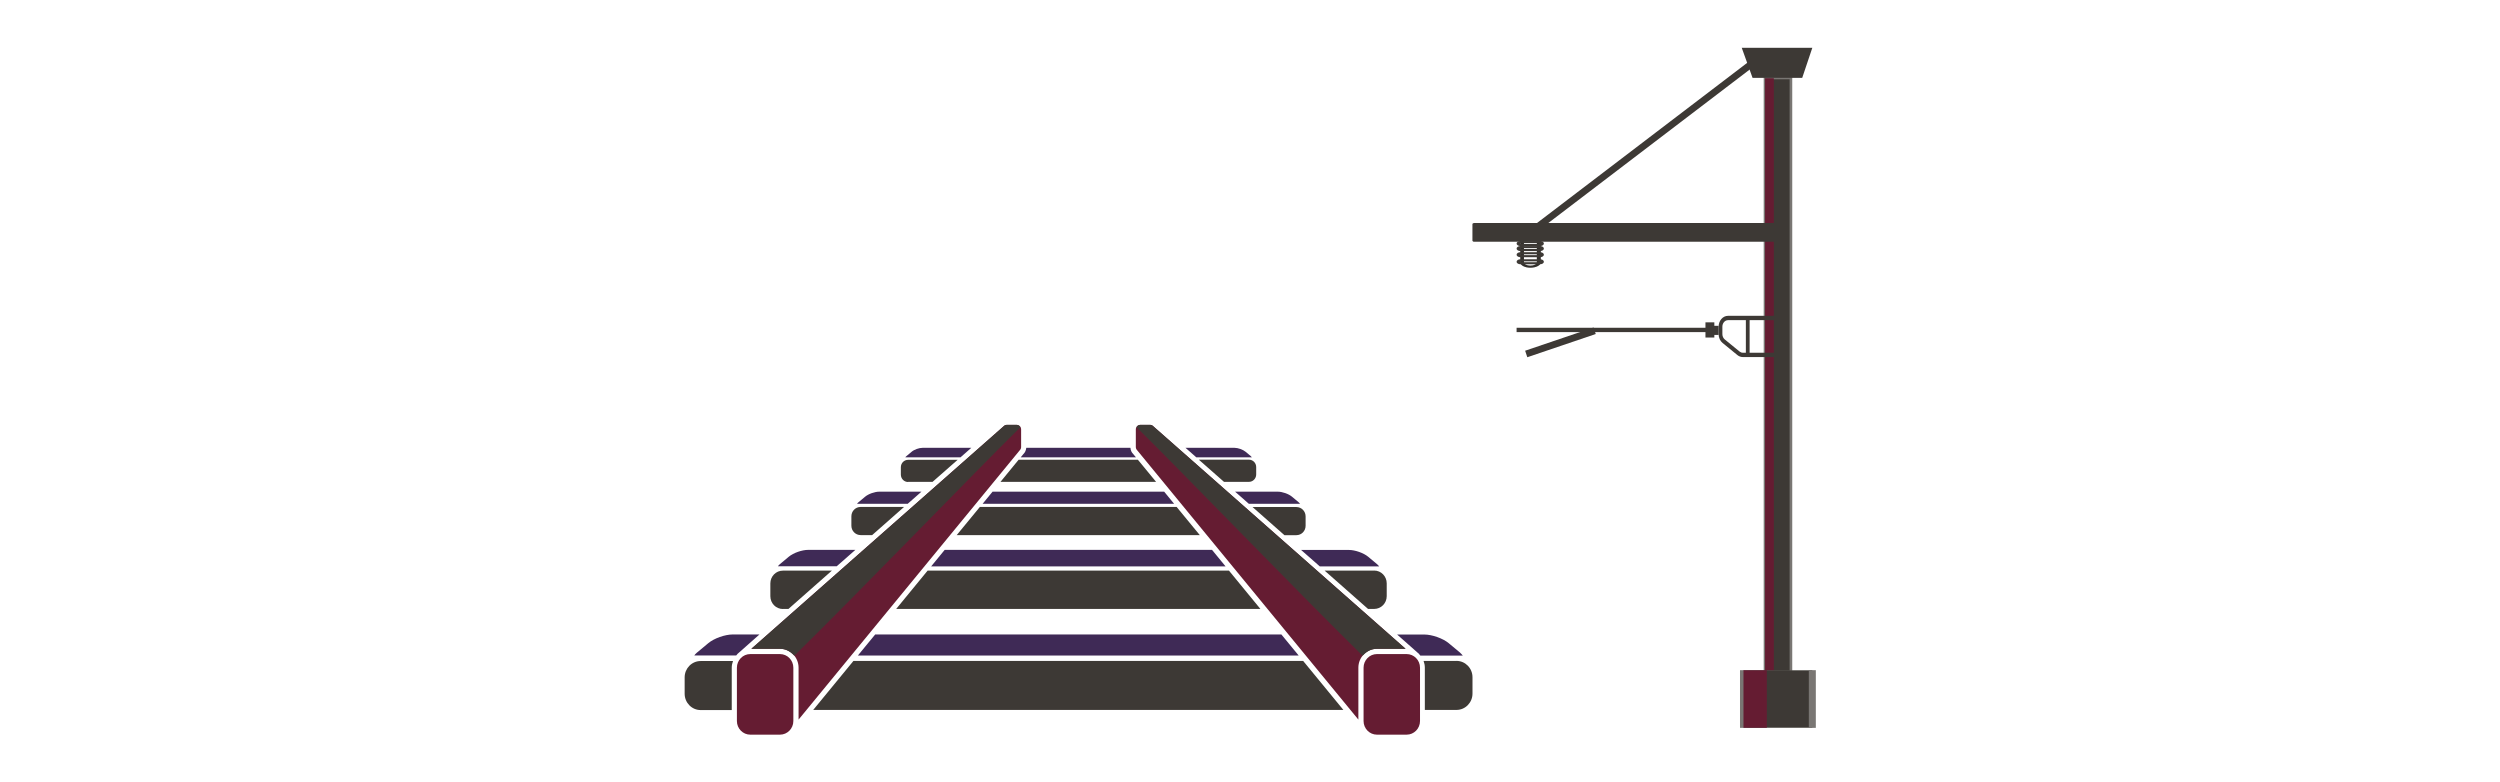 <?xml version="1.0" encoding="UTF-8"?>
<svg id="svg113" width="326" height="102" fill="none" version="1.1" viewBox="0 0 326 102" xmlns="http://www.w3.org/2000/svg">
 <g id="g985" transform="matrix(.878 0 0 .878 48.89 6.234)">
  <g id="g62" clip-path="url(#clip0_1_18434)">
   <path id="path2" d="m96.325 60.317s-0.166 0.201-0.414 0.507h17.116c-0.259-0.317-0.414-0.507-0.445-0.538-0.217-0.211-0.352-0.538-0.372-0.876h-15.472c-0.031 0.338-0.166 0.665-0.404 0.908z" fill="#3f2a56"/>
   <path id="path4" d="m130.25 60.824c-0.042-0.063-0.104-0.127-0.176-0.19l-0.755-0.633c-0.394-0.327-1.128-0.591-1.646-0.591h-7.285c0.507 0.443 1.035 0.918 1.604 1.414h8.268z" fill="#3f2a56"/>
   <path id="path6" d="m122.39 61.193c0.817 0.718 1.676 1.478 2.576 2.269 0.373 0.327 0.756 0.665 1.139 1.003h3.705c0.589 0 1.076-0.486 1.076-1.098v-1.098c0-0.602-0.476-1.098-1.076-1.098h-7.431z" fill="#3d3935"/>
   <path id="path8" d="m90.24 67.727h28.458c-0.517-0.633-1.014-1.235-1.48-1.805h-25.488c-0.466 0.57-0.962 1.172-1.48 1.805z" fill="#3f2a56"/>
   <path id="path10" d="m92.91 64.465h23.108c-1.17-1.425-2.101-2.554-2.701-3.283h-17.717c-0.59 0.718-1.521 1.847-2.691 3.283z" fill="#3d3935"/>
   <path id="path12" d="m86.411 72.382h36.106c-1.222-1.478-2.37-2.892-3.446-4.191h-29.225c-1.066 1.298-2.225 2.713-3.446 4.191z" fill="#3d3935"/>
   <path id="path14" d="m137.2 90.263-0.952-1.161c-0.527-0.644-1.076-1.309-1.624-1.974h-60.322c-0.362 0.443-0.724 0.887-1.087 1.319l-1.49 1.815z" fill="#3f2a56"/>
   <path id="path16" d="m130.33 68.191c1.552 1.372 3.146 2.776 4.75 4.191h1.779c0.756 0 1.366-0.623 1.366-1.393v-1.393c0-0.771-0.61-1.393-1.366-1.393h-6.529z" fill="#3d3935"/>
   <path id="path18" d="m129.8 67.727h7.606c-0.062-0.074-0.124-0.158-0.228-0.243l-0.972-0.813c-0.507-0.422-1.439-0.749-2.111-0.749h-6.344c0.673 0.591 1.356 1.193 2.049 1.805z" fill="#3f2a56"/>
   <path id="path20" d="m140.34 77.016h8.807c-0.083-0.106-0.176-0.211-0.311-0.327l-1.314-1.098c-0.683-0.57-1.956-1.013-2.867-1.013h-7.099c0.932 0.823 1.863 1.647 2.784 2.449z" fill="#3f2a56"/>
   <path id="path22" d="m131.51 83.338c-1.553-1.889-3.126-3.81-4.668-5.689h-44.757c-1.552 1.889-3.125 3.8-4.667 5.689z" fill="#3d3935"/>
   <path id="path24" d="m84.62 74.567c-0.662 0.802-1.335 1.625-2.008 2.449h43.722c-0.683-0.823-1.355-1.647-2.007-2.449h-39.697z" fill="#3f2a56"/>
   <path id="path26" d="m79.188 64.465h3.632c0.321-0.285 0.642-0.57 0.962-0.845 0.962-0.855 1.894-1.668 2.763-2.428h-7.358c-0.59 0-1.076 0.486-1.076 1.098v1.098c0 0.602 0.476 1.098 1.076 1.098z" fill="#3d3935"/>
   <path id="path28" d="m52.996 92.067c0-0.348 0.072-0.686 0.186-0.992h-4.802c-1.314 0-2.38 1.087-2.38 2.428v2.428c0 1.341 1.066 2.428 2.38 2.428h4.615v-6.28z" fill="#3d3935"/>
   <path id="path30" d="m71.064 91.065-5.971 7.273h78.741l-5.971-7.273z" fill="#3d3935"/>
   <path id="path32" d="m148.41 77.649h-7.358c2.307 2.037 4.512 3.979 6.447 5.689h0.911c1.024 0 1.862-0.844 1.862-1.9v-1.9c0-1.045-0.828-1.9-1.862-1.9z" fill="#3d3935"/>
   <path id="path34" d="m161.18 89.84-1.687-1.404c-0.869-0.728-2.494-1.298-3.653-1.298h-4.026c0.663 0.591 1.253 1.108 1.729 1.53l1.562 1.383h-0.02c0.072 0.063 0.124 0.148 0.186 0.222h6.302c-0.103-0.137-0.228-0.274-0.393-0.422z" fill="#3f2a56"/>
   <path id="path36" d="m160.63 91.065h-4.884c0.113 0.306 0.186 0.644 0.186 0.992v6.28h4.698c1.314 0 2.38-1.087 2.38-2.428v-2.428c0-1.341-1.066-2.428-2.38-2.428z" fill="#3d3935"/>
   <path id="path38" d="m81.174 65.922h-6.261c-0.673 0-1.604 0.327-2.111 0.749l-0.973 0.813c-0.103 0.084-0.176 0.169-0.228 0.243h7.523c0.693-0.612 1.376-1.214 2.049-1.805z" fill="#3f2a56"/>
   <path id="path40" d="m72.14 72.382h1.697c1.604-1.414 3.198-2.818 4.75-4.191h-6.457c-0.755 0-1.366 0.623-1.366 1.393v1.393c0 0.77 0.611 1.393 1.366 1.393z" fill="#3d3935"/>
   <path id="path42" d="m88.553 59.409h-7.203c-0.528 0-1.252 0.253-1.645 0.591l-0.755 0.633c-0.083 0.063-0.135 0.127-0.176 0.19h8.196c0.559-0.496 1.097-0.971 1.604-1.414z" fill="#3f2a56"/>
   <path id="path44" d="m60.591 83.338h0.828c1.946-1.71 4.139-3.652 6.447-5.689h-7.275c-1.024 0-1.863 0.844-1.863 1.9v1.9c0 1.045 0.828 1.9 1.863 1.9z" fill="#3d3935"/>
   <path id="path46" d="m53.844 90.041h-0.021l1.563-1.383c0.476-0.422 1.066-0.939 1.728-1.53h-3.953c-1.159 0-2.784 0.57-3.653 1.298l-1.687 1.404c-0.176 0.148-0.3 0.285-0.393 0.422h6.23c0.062-0.074 0.114-0.158 0.186-0.222z" fill="#3f2a56"/>
   <path id="path48" d="m71.364 74.567h-7.027c-0.911 0-2.173 0.443-2.866 1.013l-1.314 1.098c-0.135 0.116-0.238 0.222-0.31 0.327h8.734c0.911-0.802 1.842-1.625 2.784-2.449z" fill="#3f2a56"/>
   <path id="path50" d="m95.31 56h-1.459c-0.186 0-0.342 0.074-0.466 0.201-0.041 0.042-30.311 26.715-37.482 33.059h4.264c1.521 0 2.753 1.256 2.753 2.808v7.705c6.157-7.515 32.753-39.899 32.856-40.005 0.114-0.116 0.197-0.285 0.197-0.475v-2.618c0-0.369-0.29-0.675-0.662-0.675z" fill="#651c32"/>
   <path id="path52" d="m55.748 90.041h4.409c1.097 0 1.987 0.908 1.987 2.027v7.917c0 1.119-0.89 2.026-1.987 2.026h-4.409c-1.097 0-1.987-0.907-1.987-2.026v-7.917c0-1.119 0.89-2.027 1.987-2.027z" fill="#651c32"/>
   <path id="path54" d="m62.288 90.284c10.048-9.869 27.113-27.592 33.581-33.935-0.114-0.201-0.321-0.348-0.559-0.348h-1.459c-0.186 0-0.342 0.074-0.466 0.201-0.041 0.042-30.311 26.715-37.482 33.059h4.264c0.6 0 1.335 0.19 2.132 1.034z" fill="#3d3935"/>
   <path id="path56" d="m113.67 56h1.459c0.176 0 0.341 0.074 0.465 0.201 0.042 0.042 30.311 26.715 37.483 33.059h-4.264c-1.521 0-2.753 1.256-2.753 2.808v7.705c-6.167-7.505-32.753-39.899-32.856-40.005-0.114-0.116-0.197-0.285-0.197-0.475v-2.618c0-0.369 0.29-0.675 0.663-0.675z" fill="#651c32"/>
   <path id="path58" d="m148.82 90.041h4.409c1.097 0 1.987 0.908 1.987 2.027v7.917c0 1.119-0.89 2.026-1.987 2.026h-4.409c-1.097 0-1.987-0.907-1.987-2.026v-7.917c0-1.119 0.89-2.027 1.987-2.027z" fill="#651c32"/>
   <path id="path60" d="m146.69 90.284c-10.049-9.869-27.113-27.592-33.581-33.935 0.114-0.201 0.321-0.348 0.559-0.348h1.459c0.186 0 0.341 0.074 0.466 0.201 0.041 0.042 30.31 26.715 37.482 33.059h-4.264c-0.6 0-1.335 0.19-2.132 1.034z" fill="#3d3935"/>
  </g>
  <path id="path64" d="m171.15 45.956 10.166-3.45-0.322-0.968-10.165 3.45z" clip-rule="evenodd" fill="#3d3935" fill-rule="evenodd"/>
  <path id="path66" d="m172.39 27.453 32.822-25.011-0.608-0.815-32.822 25.011z" clip-rule="evenodd" fill="#3d3935" fill-rule="evenodd"/>
  <path id="path68" d="m206.46 4.518h3.849v90.754h-3.849z" fill="#3d3935"/>
  <path id="path70" d="m206.26 95.432h4.241v-91.074h-4.241zm3.849-0.32h-3.457v-90.435h3.457z" fill="#797673"/>
  <path id="path72" d="m206.46 4.518h1.304v90.754h-1.304z" fill="#651c32"/>
  <path id="path74" d="m203.26 92.449h10.222v8.536h-10.222z" fill="#3d3935"/>
  <path id="path76" d="m202.74 101h11.262v-8.566h-11.262zm10.222-0.03h-9.182v-8.506h9.182z" fill="#797673"/>
  <path id="path78" d="m203.26 92.449h3.465v8.536h-3.465z" fill="#651c32"/>
  <path id="path80" d="m203 0h10.481l-1.501 4.466h-7.373z" fill="#3d3935"/>
  <path id="path82" d="m171.61 32.66c0.833 0 1.541-0.351 1.541-0.79v-3.502c0-0.439-0.666-0.812-1.541-0.812-0.874 0-1.499 0.351-1.499 0.812v3.502c0 0.439 0.666 0.79 1.499 0.79zm0-4.819c0.542 0 0.958 0.22 0.958 0.505v3.502c0 0.285-0.416 0.505-0.958 0.505-0.541 0-0.958-0.22-0.958-0.505v-3.502c0-0.285 0.417-0.505 0.958-0.505z" fill="#3d3935"/>
  <path id="path84" d="m171.61 32.66c0.833 0 1.541-0.351 1.541-0.79v-3.502c0-0.439-0.666-0.812-1.541-0.812-0.874 0-1.499 0.351-1.499 0.812v3.502c0 0.439 0.666 0.79 1.499 0.79zm0-4.819c0.542 0 0.958 0.22 0.958 0.505v3.502c0 0.285-0.416 0.505-0.958 0.505-0.541 0-0.958-0.22-0.958-0.505v-3.502c0-0.285 0.417-0.505 0.958-0.505z" fill="#000" fill-opacity=".2"/>
  <path id="path86" d="m170.15 32.149h2.874c0.333 0 0.583-0.154 0.583-0.373 0-0.22-0.25-0.373-0.583-0.373h-2.874c-0.333 0-0.583 0.154-0.583 0.373 0 0.22 0.25 0.373 0.583 0.373zm2.874-0.439v0.066c0 0.044 0 0.066-0.042 0.066h-2.79v-0.132z" fill="#3d3935"/>
  <path id="path88" d="m170.15 31.101h2.874c0.333 0 0.583-0.154 0.583-0.373 0-0.22-0.25-0.373-0.583-0.373h-2.874c-0.333 0-0.583 0.154-0.583 0.373 0 0.22 0.25 0.373 0.583 0.373zm2.874-0.439v0.066c0 0.044 0 0.066-0.042 0.066h-2.79v-0.132z" fill="#3d3935"/>
  <path id="path90" d="m170.15 30.19h2.874c0.333 0 0.583-0.154 0.583-0.373 0-0.22-0.25-0.373-0.583-0.373h-2.874c-0.333 0-0.583 0.154-0.583 0.373 0 0.22 0.25 0.373 0.583 0.373zm2.874-0.439v0.066c0 0.044 0 0.066-0.042 0.066h-2.79v-0.132z" fill="#3d3935"/>
  <path id="path92" d="m170.15 29.444h2.874c0.333 0 0.583-0.154 0.583-0.373 0-0.22-0.25-0.373-0.583-0.373h-2.874c-0.333 0-0.583 0.154-0.583 0.373 0 0.22 0.25 0.373 0.583 0.373zm0-0.439h2.832v0.066c0 0.044 0 0.066-0.041 0.066h-2.791v-0.132z" fill="#3d3935"/>
  <path id="path94" d="m170.15 28.697h2.874c0.333 0 0.583-0.154 0.583-0.373s-0.25-0.373-0.583-0.373h-2.874c-0.333 0-0.583 0.154-0.583 0.373s0.25 0.373 0.583 0.373zm0-0.439h2.832v0.066c0 0.044 0 0.066-0.041 0.066h-2.791v-0.132z" fill="#3d3935"/>
  <path id="path96" d="m163.21 26.164h45.532v2.502h-45.532z" fill="#3d3935"/>
  <path id="path98" d="m163.21 28.806h45.532s0.209-0.06 0.209-0.14v-2.502s-0.089-0.14-0.209-0.14h-45.532s-0.209 0.06-0.209 0.14v2.502s0.09 0.14 0.209 0.14zm45.323-0.28h-45.143v-2.241h45.143z" fill="#3d3935"/>
  <path id="path100" d="m200.96 40.45c-0.462 0-0.837 0.433-0.837 0.967v1.105c0 0.314 0.132 0.608 0.354 0.79l2.199 1.796c0.142 0.115 0.311 0.177 0.484 0.177h0.452v-4.836zm3.21 0h3.768v-0.645h-6.978c-0.771 0-1.395 0.722-1.395 1.612v1.105c0 0.523 0.22 1.014 0.59 1.316l2.199 1.796c0.236 0.192 0.517 0.296 0.806 0.296h4.778v-0.645h-3.768z" clip-rule="evenodd" fill="#3d3935" fill-rule="evenodd"/>
  <path id="path102" d="m197.89 42.707v-1.612h0.761v0.516h0.634v0.709h-0.634v0.387z" fill="#3d3935"/>
  <path id="path104" d="m197.61 40.773h1.319v0.516h0.635v1.354h-0.635v0.387h-1.319zm1.319 1.225h0.076v-0.065h-0.076zm-0.558-0.58v0.967h-0.203v-0.967z" clip-rule="evenodd" fill="#3d3935" fill-rule="evenodd"/>
  <path id="path106" d="m169.56 41.579h28.189v0.645h-28.189z" clip-rule="evenodd" fill="#3d3935" fill-rule="evenodd"/>
 </g>
 <defs id="defs111">
  <clipPath id="clip0_1_18434">
   <rect id="rect108" transform="translate(46 56)" width="117" height="46" fill="#fff"/>
  </clipPath>
 </defs>
</svg>
